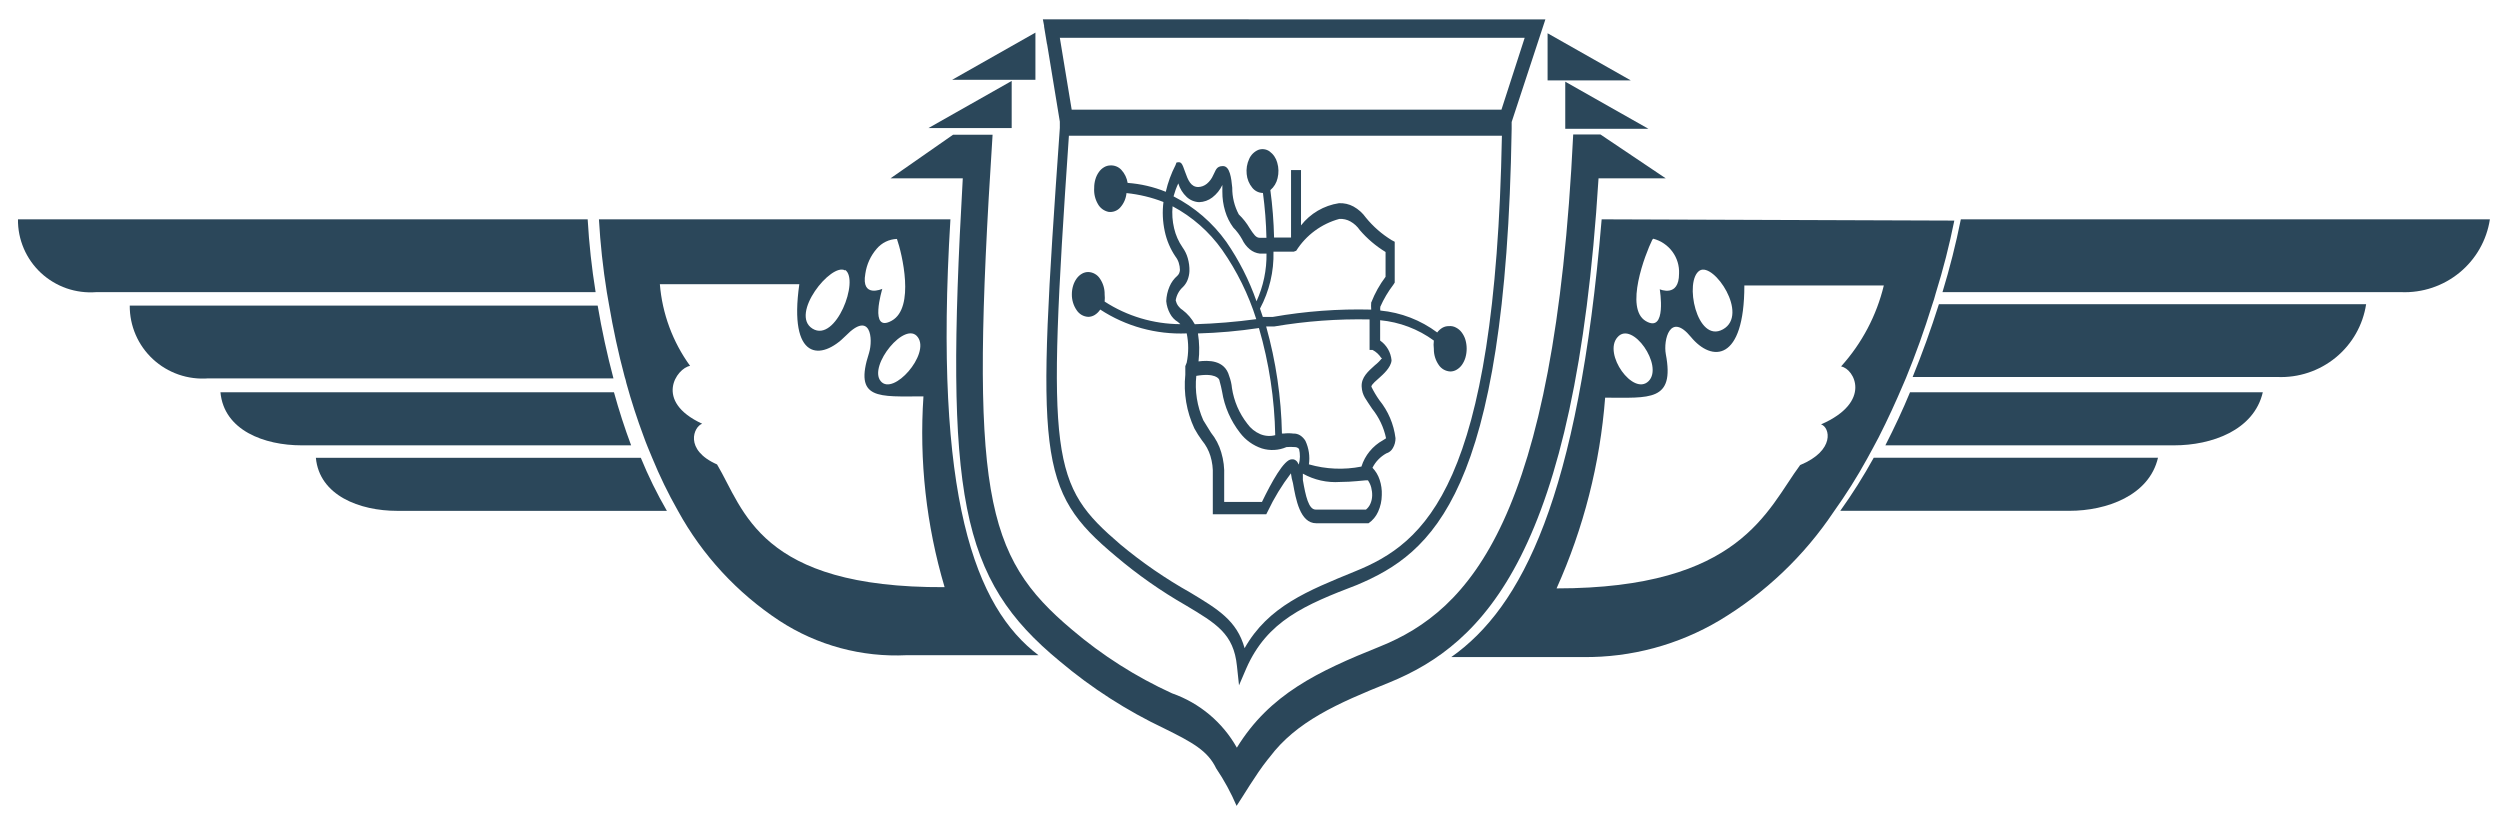 <svg width="89" height="29" viewBox="0 0 89 29" fill="none" xmlns="http://www.w3.org/2000/svg">
<path d="M51.579 11.61C51.501 11.608 51.424 11.628 51.356 11.665C51.281 11.708 51.216 11.767 51.165 11.836C50.575 11.395 49.874 11.125 49.139 11.055C49.133 11.01 49.133 10.965 49.139 10.92C49.261 10.643 49.417 10.38 49.601 10.139L49.652 10.06V8.607L49.544 8.55C49.194 8.336 48.883 8.064 48.625 7.747C48.51 7.584 48.359 7.449 48.184 7.352C48.026 7.266 47.846 7.225 47.666 7.234C47.131 7.316 46.648 7.599 46.316 8.024V6.055H45.961V8.455H45.357C45.344 7.89 45.3 7.327 45.225 6.768C45.355 6.658 45.445 6.508 45.482 6.342C45.527 6.161 45.523 5.97 45.47 5.791C45.427 5.629 45.33 5.487 45.194 5.388C45.137 5.348 45.071 5.322 45.002 5.313C44.933 5.304 44.862 5.311 44.797 5.335C44.65 5.398 44.533 5.514 44.47 5.659C44.392 5.828 44.362 6.014 44.382 6.198C44.398 6.376 44.467 6.544 44.58 6.682C44.626 6.74 44.683 6.786 44.749 6.819C44.815 6.851 44.887 6.869 44.961 6.87C45.032 7.399 45.074 7.932 45.085 8.465H44.844C44.712 8.465 44.638 8.352 44.489 8.126C44.383 7.944 44.252 7.778 44.1 7.632C43.944 7.339 43.865 7.012 43.868 6.681C43.835 6.342 43.785 5.912 43.537 5.912C43.288 5.912 43.281 6.081 43.189 6.24C43.139 6.357 43.062 6.461 42.964 6.542C42.878 6.613 42.771 6.654 42.66 6.658C42.395 6.658 42.295 6.42 42.188 6.115C42.081 5.81 42.056 5.742 41.882 5.787L41.849 5.877C41.694 6.179 41.577 6.498 41.502 6.828C41.069 6.652 40.611 6.546 40.144 6.511C40.117 6.338 40.04 6.177 39.921 6.048C39.872 5.995 39.812 5.953 39.744 5.925C39.677 5.898 39.604 5.885 39.532 5.889C39.453 5.89 39.376 5.911 39.308 5.951C39.233 5.995 39.169 6.054 39.12 6.125C39.063 6.205 39.021 6.293 38.995 6.386C38.966 6.485 38.952 6.588 38.953 6.692C38.939 6.89 38.984 7.087 39.083 7.259C39.122 7.331 39.176 7.394 39.242 7.443C39.308 7.492 39.384 7.526 39.464 7.543C39.542 7.553 39.62 7.544 39.693 7.516C39.766 7.489 39.831 7.444 39.882 7.385C40.009 7.243 40.086 7.063 40.103 6.874C40.554 6.92 40.996 7.026 41.419 7.191C41.375 7.538 41.391 7.891 41.465 8.233C41.533 8.556 41.663 8.863 41.849 9.137C41.899 9.201 41.938 9.275 41.963 9.353C41.99 9.437 42.005 9.524 42.006 9.613C42.003 9.652 41.993 9.691 41.978 9.728C41.963 9.761 41.941 9.791 41.915 9.816C41.793 9.921 41.697 10.053 41.635 10.201C41.564 10.366 41.525 10.542 41.518 10.721C41.532 10.877 41.578 11.028 41.653 11.165C41.717 11.287 41.813 11.39 41.932 11.461L42.022 11.54C41.064 11.536 40.128 11.257 39.325 10.736C39.334 10.65 39.334 10.563 39.325 10.477C39.329 10.277 39.269 10.081 39.155 9.916C39.111 9.848 39.05 9.791 38.979 9.751C38.908 9.71 38.828 9.687 38.746 9.684C38.668 9.683 38.59 9.703 38.522 9.741C38.447 9.784 38.382 9.842 38.331 9.912C38.274 9.99 38.231 10.078 38.203 10.171C38.173 10.27 38.158 10.373 38.158 10.477C38.155 10.679 38.215 10.877 38.33 11.044C38.376 11.114 38.437 11.171 38.509 11.213C38.582 11.254 38.663 11.277 38.746 11.28C38.828 11.278 38.907 11.254 38.977 11.21C39.053 11.161 39.119 11.096 39.168 11.02C40.079 11.617 41.156 11.914 42.247 11.869C42.317 12.212 42.317 12.566 42.247 12.909L42.197 13.034V13.34C42.13 13.995 42.241 14.655 42.52 15.253C42.601 15.402 42.692 15.545 42.793 15.682C42.928 15.844 43.029 16.032 43.091 16.233C43.157 16.45 43.186 16.677 43.176 16.904V18.308H45.079L45.129 18.21C45.356 17.73 45.634 17.274 45.957 16.851C45.971 16.97 45.996 17.087 46.03 17.202C46.13 17.767 46.279 18.628 46.858 18.628H48.72C48.87 18.525 48.988 18.382 49.061 18.217C49.146 18.03 49.19 17.829 49.192 17.624C49.2 17.44 49.174 17.256 49.116 17.081C49.064 16.921 48.977 16.774 48.86 16.652C48.968 16.437 49.139 16.26 49.349 16.142C49.45 16.112 49.535 16.044 49.586 15.952C49.649 15.845 49.681 15.723 49.68 15.599C49.619 15.101 49.418 14.63 49.101 14.241C48.995 14.09 48.901 13.931 48.82 13.765C48.82 13.687 49.018 13.528 49.118 13.437C49.217 13.346 49.523 13.086 49.539 12.827C49.526 12.687 49.484 12.553 49.414 12.431C49.344 12.31 49.248 12.205 49.133 12.124V11.4C49.825 11.464 50.486 11.715 51.045 12.124C51.032 12.223 51.032 12.322 51.045 12.421C51.042 12.623 51.102 12.822 51.217 12.989C51.262 13.058 51.324 13.116 51.396 13.157C51.468 13.198 51.55 13.221 51.633 13.225C51.712 13.224 51.789 13.203 51.856 13.162C51.931 13.118 51.995 13.059 52.045 12.989C52.101 12.909 52.143 12.82 52.17 12.727C52.228 12.522 52.228 12.305 52.17 12.1C52.142 12.003 52.096 11.913 52.035 11.832C51.982 11.76 51.912 11.702 51.832 11.661C51.755 11.619 51.667 11.601 51.579 11.61ZM41.947 6.529C42.003 6.713 42.105 6.879 42.245 7.011C42.365 7.124 42.523 7.19 42.689 7.197C42.858 7.192 43.023 7.134 43.157 7.031C43.311 6.913 43.434 6.76 43.516 6.585V6.823C43.514 7.057 43.547 7.29 43.615 7.515C43.677 7.725 43.775 7.923 43.905 8.1C44.028 8.225 44.134 8.366 44.219 8.519C44.282 8.655 44.374 8.776 44.49 8.873C44.592 8.959 44.716 9.012 44.849 9.028H45.088C45.096 9.613 44.975 10.192 44.732 10.725C44.47 9.976 44.108 9.264 43.657 8.61C43.17 7.928 42.525 7.373 41.778 6.99C41.821 6.832 41.877 6.678 41.947 6.529ZM42.642 11.871C43.37 11.851 44.097 11.787 44.818 11.678C45.179 12.919 45.374 14.201 45.398 15.492C45.221 15.539 45.033 15.526 44.864 15.455C44.68 15.376 44.521 15.248 44.405 15.085C44.116 14.716 43.928 14.279 43.858 13.817C43.845 13.67 43.811 13.525 43.759 13.387C43.601 12.81 43.014 12.822 42.667 12.866C42.706 12.535 42.7 12.2 42.647 11.871H42.642ZM42.534 11.542C42.426 11.343 42.277 11.169 42.096 11.033C42.035 10.995 41.983 10.945 41.941 10.887C41.9 10.829 41.871 10.763 41.855 10.694C41.883 10.511 41.974 10.342 42.112 10.218C42.183 10.148 42.239 10.064 42.276 9.971C42.316 9.869 42.34 9.762 42.344 9.652C42.348 9.497 42.328 9.342 42.285 9.192C42.246 9.052 42.182 8.921 42.096 8.803C41.955 8.598 41.854 8.369 41.798 8.127C41.737 7.87 41.719 7.606 41.744 7.344C42.445 7.717 43.048 8.248 43.507 8.894C44.036 9.65 44.446 10.483 44.723 11.362C44 11.46 43.272 11.52 42.543 11.542H42.534ZM46.233 16.533L46.183 16.442C46.159 16.41 46.127 16.384 46.091 16.367C46.058 16.352 46.021 16.346 45.984 16.352C45.712 16.352 45.265 17.167 44.926 17.869H43.581V16.952C43.594 16.665 43.559 16.378 43.476 16.103C43.402 15.847 43.277 15.609 43.11 15.402L42.837 14.96C42.617 14.464 42.531 13.92 42.588 13.381C43.251 13.268 43.416 13.471 43.416 13.562C43.452 13.688 43.483 13.816 43.507 13.946C43.592 14.479 43.812 14.981 44.144 15.407C44.341 15.667 44.612 15.861 44.922 15.964C45.211 16.053 45.522 16.036 45.799 15.916C45.895 15.908 45.992 15.908 46.089 15.916C46.118 15.915 46.148 15.92 46.175 15.931C46.202 15.943 46.227 15.961 46.246 15.983C46.29 16.164 46.287 16.354 46.238 16.533H46.233ZM48.624 18.141H46.837C46.588 18.141 46.481 17.665 46.382 17.088V16.862C46.785 17.087 47.245 17.19 47.706 17.158C48.144 17.158 48.534 17.101 48.608 17.101H48.7C48.752 17.178 48.791 17.262 48.815 17.352C48.84 17.448 48.852 17.548 48.849 17.648C48.846 17.748 48.825 17.846 48.784 17.937C48.749 18.017 48.696 18.086 48.629 18.141H48.624ZM49.204 12.742C49.13 12.84 49.044 12.927 48.947 13.002C48.708 13.218 48.459 13.432 48.475 13.761C48.491 14.089 48.641 14.225 48.847 14.55C49.094 14.858 49.264 15.218 49.344 15.603L49.237 15.671C48.868 15.874 48.592 16.21 48.467 16.61C47.846 16.733 47.205 16.706 46.597 16.531C46.638 16.246 46.595 15.955 46.473 15.694C46.425 15.614 46.359 15.546 46.281 15.496C46.209 15.453 46.126 15.431 46.042 15.435C45.927 15.42 45.811 15.42 45.696 15.435H45.637C45.612 14.146 45.423 12.864 45.075 11.622H45.364C46.484 11.432 47.621 11.348 48.757 11.372V12.458H48.864C48.989 12.524 49.095 12.621 49.17 12.741L49.204 12.742ZM48.815 10.761C48.808 10.848 48.808 10.935 48.815 11.022C47.642 10.992 46.469 11.079 45.314 11.282H44.956L44.856 10.986C45.189 10.363 45.354 9.665 45.336 8.96H46.056L46.146 8.926C46.496 8.372 47.043 7.968 47.678 7.794C47.816 7.785 47.954 7.816 48.075 7.884C48.208 7.959 48.322 8.063 48.408 8.19C48.671 8.497 48.981 8.76 49.326 8.971V9.854C49.117 10.132 48.946 10.437 48.82 10.761H48.815Z" fill="#2B475A"/>
<path d="M59.299 6.348H56.908C56.08 19.677 52.836 22.917 49.46 24.297C47.598 25.044 46.149 25.689 45.198 26.957L45.123 27.048C44.701 27.579 44.246 28.36 44.023 28.689C43.823 28.222 43.58 27.774 43.295 27.353C42.997 26.731 42.467 26.437 41.458 25.938C40.115 25.302 38.86 24.496 37.726 23.539C34.168 20.608 33.63 17.665 34.275 6.348H31.703L33.928 4.797H35.336C34.508 17.563 35.046 19.793 38.165 22.418C39.24 23.333 40.438 24.095 41.724 24.682C42.705 25.026 43.525 25.714 44.032 26.617C45.199 24.716 46.92 23.901 49.121 23.018C52.324 21.728 55.344 18.491 56.006 4.786H56.974L59.299 6.348Z" fill="#2B475A"/>
<path d="M55.723 2.908V4.586H58.685L55.723 2.908Z" fill="#2B475A"/>
<path d="M55.094 2.862H58.056L55.094 1.184V2.862Z" fill="#2B475A"/>
<path d="M36.016 2.881V4.559H33.053L36.016 2.881Z" fill="#2B475A"/>
<path d="M36.861 2.84H33.898L36.861 1.161V2.84Z" fill="#2B475A"/>
<path d="M57.019 7.808C56.191 17.722 54.172 21.626 51.665 23.392H56.365C58.073 23.409 59.753 22.956 61.219 22.084C62.842 21.11 64.229 19.79 65.279 18.22C65.713 17.614 66.111 16.983 66.47 16.33C66.611 16.069 66.751 15.82 66.885 15.56C67.207 14.927 67.496 14.293 67.761 13.67L67.853 13.455C68.196 12.62 68.505 11.759 68.779 10.875C68.829 10.735 68.873 10.591 68.911 10.445C69.177 9.593 69.398 8.728 69.574 7.853L57.019 7.808ZM60.511 9.63C61.016 9.333 62.273 11.203 61.338 11.724C60.404 12.245 59.94 9.981 60.511 9.63ZM58.856 8.498C59.129 8.569 59.37 8.732 59.537 8.959C59.704 9.185 59.788 9.462 59.774 9.743C59.774 10.603 59.087 10.298 59.087 10.298C59.087 10.298 59.352 11.878 58.59 11.43C57.829 10.981 58.566 9.053 58.823 8.532L58.856 8.498ZM57.582 12.006C58.103 11.395 59.236 13.025 58.69 13.568C58.144 14.111 57.06 12.595 57.582 12.006ZM65.55 13.048C66.005 13.127 66.667 14.304 64.83 15.108C65.145 15.206 65.343 16.036 64.085 16.556C62.902 18.152 61.975 20.947 55.414 20.947C56.378 18.799 56.963 16.502 57.143 14.157C58.724 14.157 59.625 14.304 59.303 12.607C59.211 12.108 59.452 11.09 60.196 11.995C60.941 12.901 62.099 12.878 62.099 10.162H67.064C66.807 11.23 66.286 12.218 65.55 13.036V13.048Z" fill="#2B475A"/>
<path d="M33.835 7.808H21.322C21.371 8.676 21.465 9.541 21.603 10.4L21.678 10.829C21.827 11.708 22.014 12.574 22.24 13.421C22.265 13.491 22.284 13.563 22.298 13.636C22.476 14.281 22.681 14.913 22.91 15.526C23.002 15.787 23.109 16.036 23.217 16.297C23.483 16.945 23.789 17.576 24.136 18.186C25.002 19.765 26.244 21.11 27.752 22.102C29.092 22.976 30.677 23.404 32.278 23.325H36.97C34.719 21.626 33.23 17.722 33.835 7.808ZM32.676 12.006C33.115 12.607 31.799 14.111 31.352 13.568C30.905 13.025 32.237 11.384 32.676 12.006ZM30.806 9.743C30.853 9.415 30.993 9.106 31.211 8.855C31.3 8.75 31.41 8.664 31.534 8.604C31.658 8.544 31.793 8.511 31.931 8.506C32.113 9.027 32.577 10.951 31.749 11.415C30.922 11.879 31.41 10.283 31.41 10.283C31.41 10.283 30.648 10.626 30.806 9.743ZM30.086 9.607C30.607 9.959 29.755 12.211 28.927 11.701C28.099 11.192 29.597 9.332 30.086 9.628V9.607ZM25.527 16.534C24.343 16.013 24.699 15.187 24.997 15.085C23.259 14.281 24.095 13.104 24.567 13.025C23.948 12.171 23.576 11.165 23.491 10.117H28.456C28.068 12.833 29.226 12.855 30.112 11.95C30.997 11.045 31.088 12.064 30.939 12.561C30.385 14.258 31.287 14.111 32.875 14.111C32.72 16.402 32.975 18.701 33.628 20.903C27.015 20.936 26.486 18.141 25.527 16.534Z" fill="#2B475A"/>
<path d="M69.806 7.808C69.629 8.69 69.409 9.556 69.152 10.4H85.478C86.234 10.432 86.975 10.184 87.558 9.706C88.142 9.228 88.527 8.552 88.64 7.808H69.806Z" fill="#2B475A"/>
<path d="M68.09 13.421H81.073C81.829 13.453 82.569 13.206 83.153 12.727C83.736 12.249 84.121 11.573 84.234 10.829H69.025C68.745 11.714 68.433 12.58 68.09 13.421Z" fill="#2B475A"/>
<path d="M67.119 15.854H77.403C78.727 15.854 80.241 15.323 80.556 13.964H67.997C67.74 14.587 67.442 15.223 67.119 15.854Z" fill="#2B475A"/>
<path d="M65.514 18.185H73.672C74.996 18.185 76.511 17.642 76.825 16.295H66.705C66.345 16.948 65.947 17.579 65.514 18.185Z" fill="#2B475A"/>
<path d="M20.921 7.808H0.64C0.635 8.165 0.706 8.519 0.847 8.848C0.988 9.177 1.196 9.472 1.458 9.716C1.721 9.96 2.032 10.147 2.371 10.265C2.71 10.382 3.07 10.428 3.428 10.4H21.204C21.065 9.541 20.971 8.676 20.921 7.808Z" fill="#2B475A"/>
<path d="M21.277 10.879H4.619C4.616 11.236 4.688 11.59 4.83 11.919C4.972 12.247 5.181 12.542 5.444 12.786C5.707 13.03 6.018 13.216 6.357 13.334C6.697 13.452 7.057 13.498 7.416 13.47H21.839C21.613 12.619 21.425 11.753 21.277 10.879Z" fill="#2B475A"/>
<path d="M21.857 13.964H7.848C7.972 15.323 9.412 15.854 10.735 15.854H22.468C22.239 15.24 22.035 14.611 21.857 13.964Z" fill="#2B475A"/>
<path d="M11.245 16.297C11.369 17.643 12.809 18.186 14.134 18.186H23.741C23.389 17.578 23.079 16.947 22.813 16.297H11.245Z" fill="#2B475A"/>
<path d="M37.126 0.689L37.17 0.917V0.95L37.275 1.584V1.561L37.291 1.659L37.73 4.331V4.557C36.903 16.294 36.903 17.449 39.724 19.803C40.496 20.458 41.327 21.041 42.206 21.545C43.307 22.202 43.919 22.564 44.035 23.707L44.109 24.398L44.366 23.799C45.111 22.101 46.452 21.534 48.313 20.822C50.986 19.69 53.609 17.597 53.815 4.592V4.343L55.016 0.69L37.126 0.689ZM48.222 20.348C46.567 21.027 45.152 21.581 44.308 23.075C44.035 22.087 43.348 21.683 42.372 21.094C41.494 20.601 40.663 20.029 39.89 19.386C37.407 17.258 37.258 16.432 38.053 4.831H53.468C53.236 17.281 50.754 19.329 48.222 20.348ZM53.452 3.903H38.152L37.73 1.345H54.279L53.452 3.903Z" fill="#2B475A"/>
</svg>
